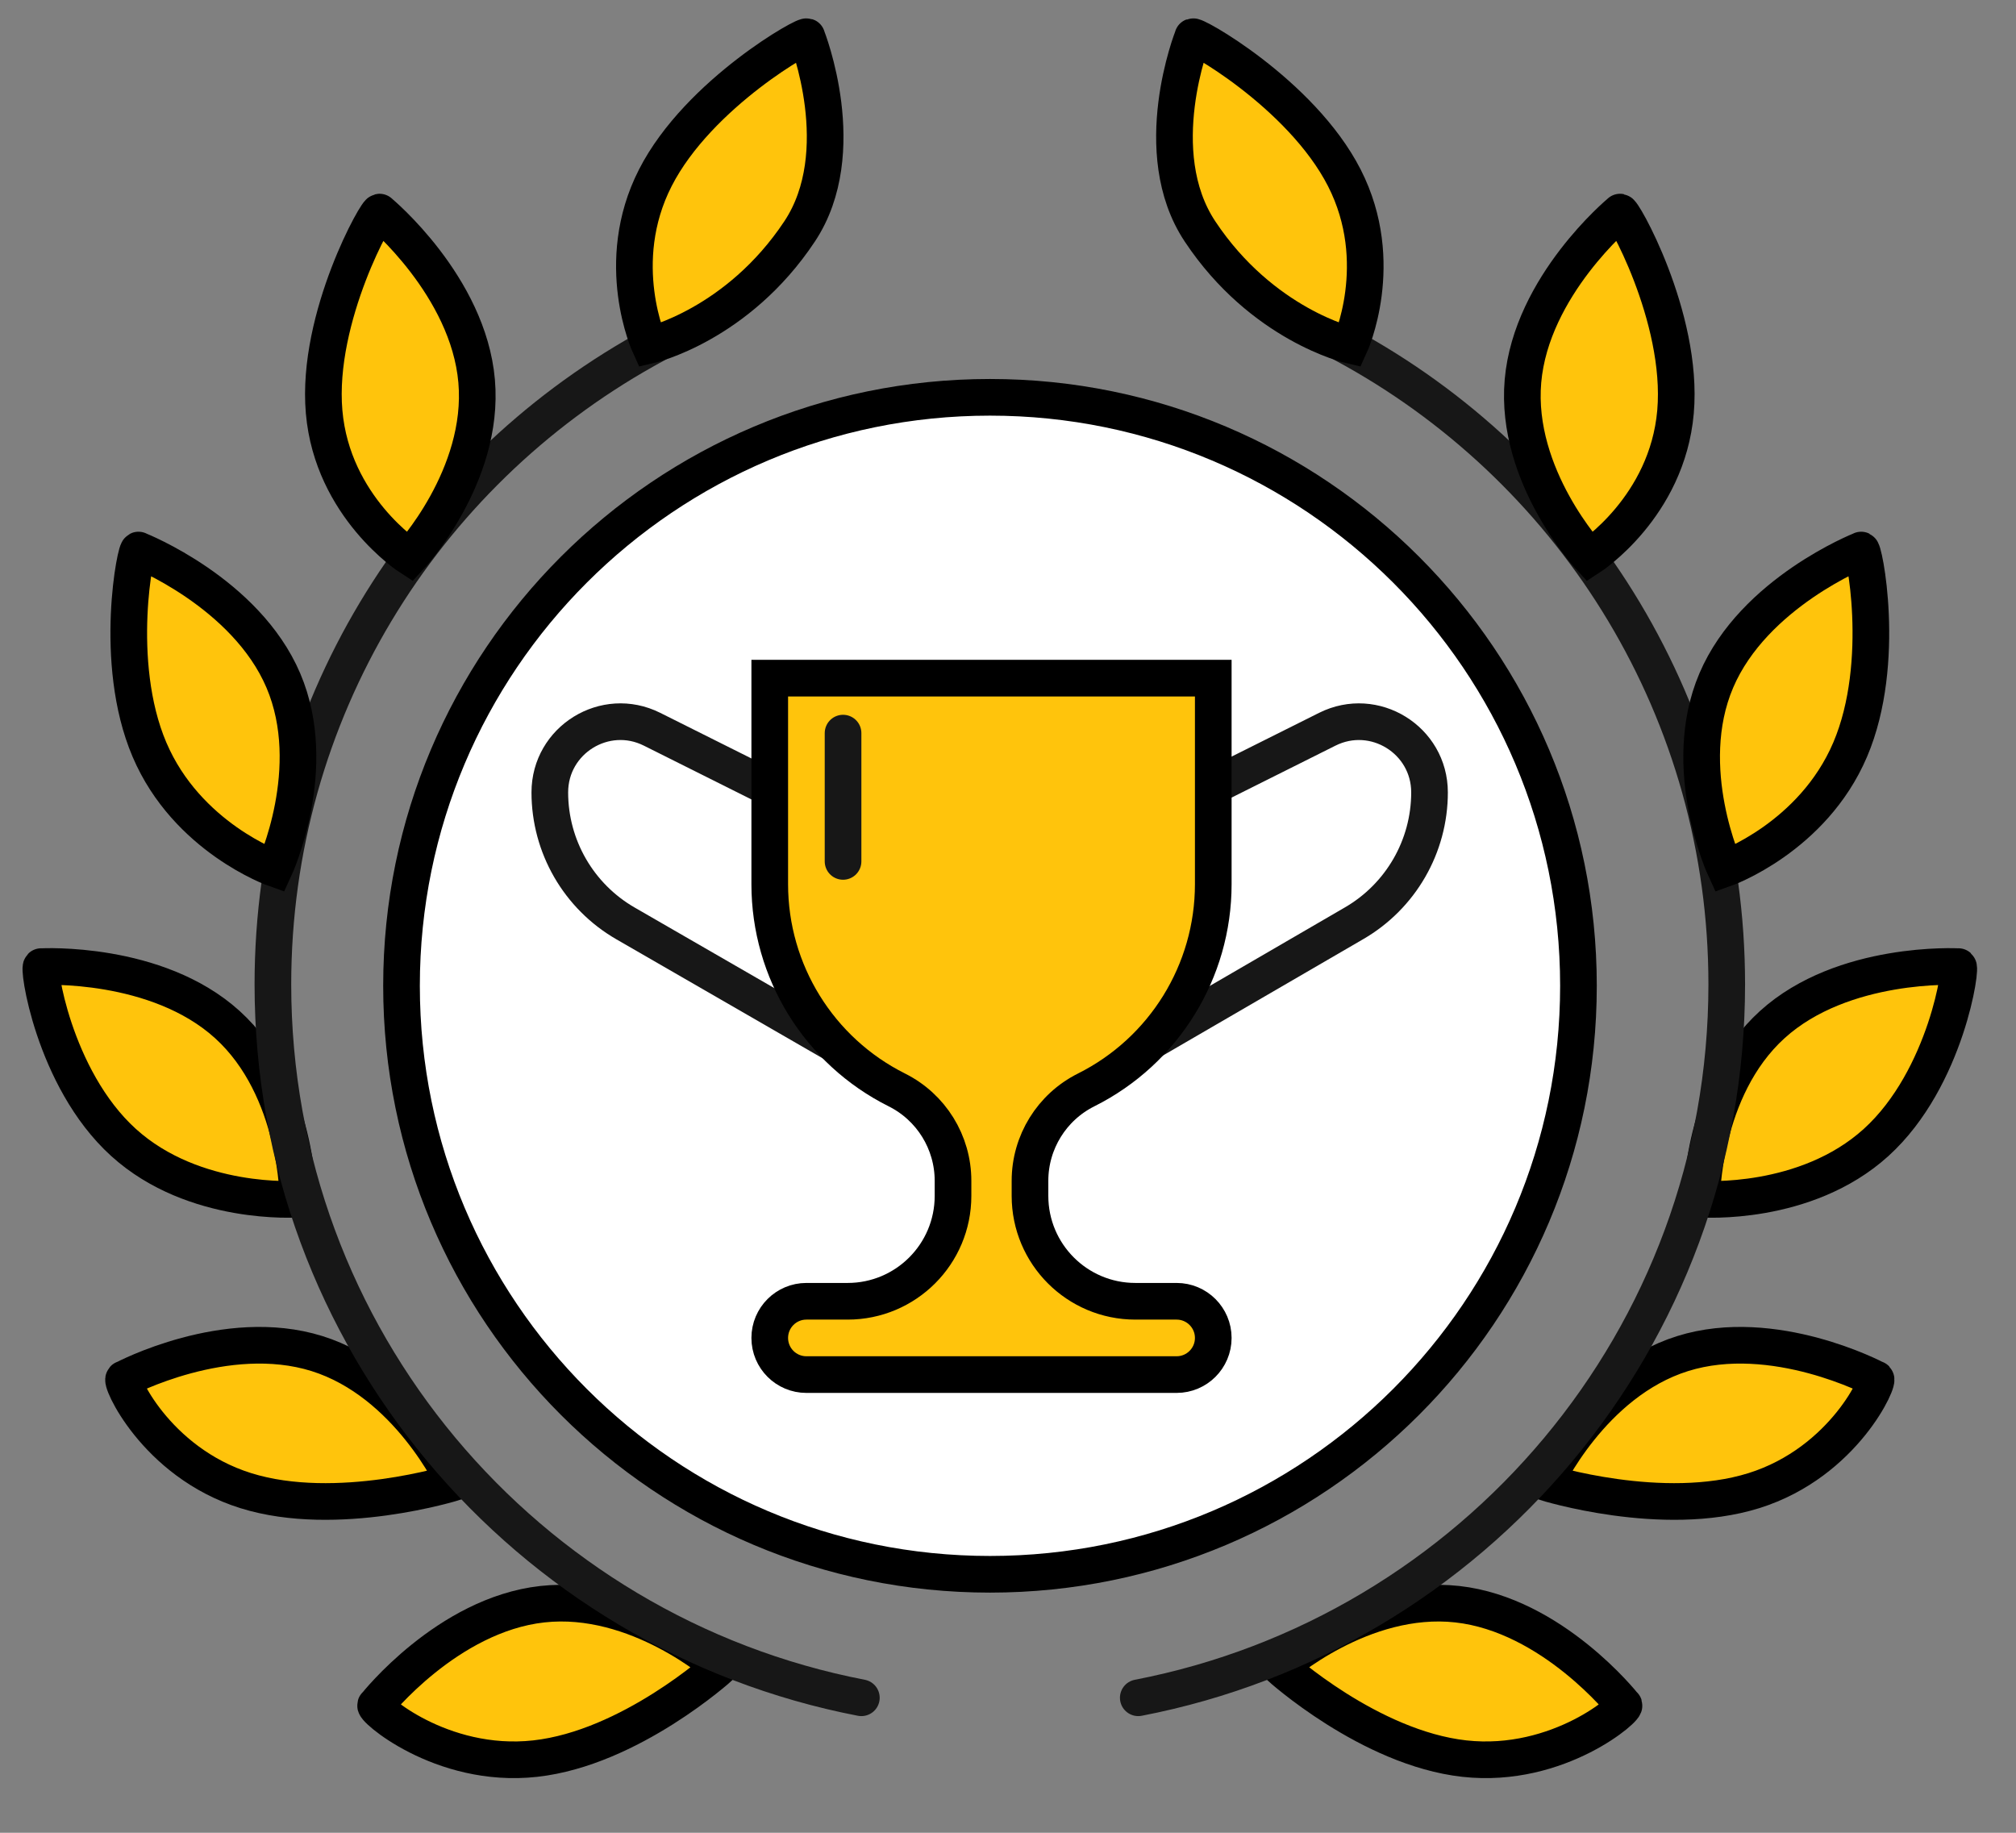 <?xml version="1.0" encoding="UTF-8"?>
<svg width="110px" height="100px" viewBox="0 0 110 100" version="1.1" xmlns="http://www.w3.org/2000/svg" xmlns:xlink="http://www.w3.org/1999/xlink">
    <rect x="0" y="0" width="110" height="100" fill="#808080" stroke="none"/>
    <!-- Generator: Sketch 50.2 (55047) - http://www.bohemiancoding.com/sketch -->
    <title>Badge_icon</title>
    <desc>Created with Sketch.</desc>
    <defs></defs>
    <g id="Page-1" stroke="none" stroke-width="1" fill="none" fill-rule="evenodd">
        <g id="Homepage_Concept_6_Saving_money_state_2" transform="translate(-152, -626)" stroke-width="2">
            <g id="Badge_icon" transform="translate(152, 626)">
                <g id="Page-1" transform="translate(2, 2)">
                    <path d="M27.207,93.953 C22.024,94.529 18.175,91.069 18.511,91.031 C18.511,91.031 22.407,86.104 27.592,85.528 C32.775,84.952 37.279,88.944 37.279,88.944 C37.279,88.944 32.389,93.377 27.207,93.953 Z" id="Stroke-1" stroke="#000000" fill="#FFC40C"></path>
                    <path d="M4.74,60.335 C0.877,56.831 0.018,50.515 0.269,50.742 C0.269,50.742 6.544,50.4 10.406,53.904 C14.269,57.407 14.259,63.427 14.259,63.427 C14.259,63.427 8.602,63.837 4.74,60.335 Z" id="Stroke-3" stroke="#000000" fill="#FFC40C"></path>
                    <path d="M11.406,79.331 C6.429,77.771 4.45,73.138 4.773,73.238 C4.773,73.238 10.324,70.297 15.3,71.855 C20.275,73.416 22.793,78.885 22.793,78.885 C22.793,78.885 16.381,80.889 11.406,79.331 Z" id="Stroke-5" stroke="#000000" fill="#FFC40C"></path>
                    <path d="M33.797,16.773 C33.589,16.884 33.381,16.997 33.176,17.115 C21.072,23.901 12.89,36.844 12.89,51.711 C12.89,71.031 26.71,87.104 44.999,90.634" id="Stroke-7" stroke="#171717" stroke-linecap="round" stroke-linejoin="round"></path>
                    <path d="M6.156,38.903 C4.111,34.105 5.439,27.71 5.571,28.022 C5.571,28.022 11.413,30.332 13.46,35.129 C15.506,39.927 12.98,45.391 12.98,45.391 C12.98,45.391 8.202,43.698 6.156,38.903 Z" id="Stroke-9" stroke="#000000" fill="#FFC40C"></path>
                    <path d="M33.756,7.703 C36.126,3.058 42.183,-0.283 42.028,0.019 C42.028,0.019 44.514,6.286 41.628,10.628 C38.24,15.733 33.444,16.838 33.444,16.838 C33.444,16.838 31.385,12.347 33.756,7.703 Z" id="Stroke-11" stroke="#000000" fill="#FFC40C"></path>
                    <path d="M15.685,20.473 C15.234,15.279 18.692,9.248 18.722,9.586 C18.722,9.586 23.556,13.598 24.007,18.794 C24.46,23.99 20.36,28.398 20.36,28.398 C20.36,28.398 16.138,25.667 15.685,20.473 Z" id="Stroke-13" stroke="#000000" fill="#FFC40C"></path>
                    <path d="M77.9,93.953 C83.083,94.529 86.932,91.069 86.594,91.031 C86.594,91.031 82.698,86.104 77.515,85.528 C72.332,84.952 67.828,88.944 67.828,88.944 C67.828,88.944 72.718,93.377 77.9,93.953 Z" id="Stroke-15" stroke="#000000" fill="#FFC40C"></path>
                    <path d="M100.367,60.335 C104.23,56.831 105.089,50.515 104.836,50.742 C104.836,50.742 98.563,50.4 94.701,53.904 C90.838,57.407 90.848,63.427 90.848,63.427 C90.848,63.427 96.505,63.837 100.367,60.335 Z" id="Stroke-17" stroke="#000000" fill="#FFC40C"></path>
                    <path d="M93.701,79.331 C98.678,77.771 100.657,73.138 100.333,73.238 C100.333,73.238 94.783,70.297 89.807,71.855 C84.83,73.416 82.314,78.885 82.314,78.885 C82.314,78.885 88.724,80.889 93.701,79.331 Z" id="Stroke-19" stroke="#000000" fill="#FFC40C"></path>
                    <path d="M71.31,16.773 C71.518,16.884 71.726,16.997 71.932,17.115 C84.035,23.901 92.217,36.844 92.217,51.711 C92.217,71.031 78.397,87.104 60.108,90.634" id="Stroke-21" stroke="#171717" stroke-linecap="round" stroke-linejoin="round"></path>
                    <path d="M98.951,38.903 C100.996,34.105 99.668,27.71 99.536,28.022 C99.536,28.022 93.694,30.332 91.647,35.129 C89.601,39.927 92.127,45.391 92.127,45.391 C92.127,45.391 96.905,43.698 98.951,38.903 Z" id="Stroke-23" stroke="#000000" fill="#FFC40C"></path>
                    <path d="M71.352,7.703 C68.979,3.058 62.924,-0.283 63.079,0.019 C63.079,0.019 60.593,6.286 63.477,10.628 C66.868,15.733 71.663,16.838 71.663,16.838 C71.663,16.838 73.722,12.347 71.352,7.703 Z" id="Stroke-25" stroke="#000000" fill="#FFC40C"></path>
                    <path d="M89.422,20.473 C89.873,15.279 86.415,9.248 86.385,9.586 C86.385,9.586 81.552,13.598 81.098,18.794 C80.647,23.99 84.745,28.398 84.745,28.398 C84.745,28.398 88.969,25.667 89.422,20.473 Z" id="Stroke-27" stroke="#000000" fill="#FFC40C"></path>
                    <path d="M84.126,51.787 C84.126,69.52 69.75,83.896 52.017,83.896 C34.283,83.896 19.908,69.52 19.908,51.787 C19.908,34.053 34.283,19.678 52.017,19.678 C69.75,19.678 84.126,34.053 84.126,51.787 Z" id="Stroke-29" stroke="#000000" fill="#FFFFFF"></path>
                </g>
                <g id="Page-1" transform="translate(30, 37)">
                    <path d="M36.4,5.8 L42.423,2.788 C44.985,1.508 48,3.37 48,6.234 L48,6.235 C48,9.183 46.425,11.908 43.872,13.382 L33,19.7" id="Stroke-1" stroke="#171717" stroke-linecap="round" stroke-linejoin="round"></path>
                    <path d="M12,6 L5.576,2.788 C3.015,1.507 0,3.37 0,6.234 C0,9.183 1.574,11.908 4.128,13.382 L15.6,20" id="Stroke-3" stroke="#171717" stroke-linecap="round" stroke-linejoin="round"></path>
                    <path d="M36.2,11.245 L36.2,-0 L12,-0 L12,11.245 C12,15.998 14.685,20.343 18.936,22.469 C20.814,23.408 22,25.327 22,27.426 L22,28.25 C22,31.426 19.426,34 16.25,34 L14,34 C12.895,34 12,34.896 12,36 C12,37.105 12.895,38 14,38 L34.2,38 C35.304,38 36.2,37.105 36.2,36 C36.2,34.896 35.304,34 34.2,34 L31.95,34 C28.774,34 26.2,31.426 26.2,28.25 L26.2,27.426 C26.2,25.327 27.386,23.408 29.263,22.469 C33.514,20.343 36.2,15.998 36.2,11.245 Z" id="Stroke-5" stroke="#000000" fill="#FFC40C"></path>
                    <path d="M16,3 L16,10" id="Stroke-7" stroke="#171717" stroke-linecap="round" stroke-linejoin="round"></path>
                </g>
            </g>
        </g>
    </g>
</svg>